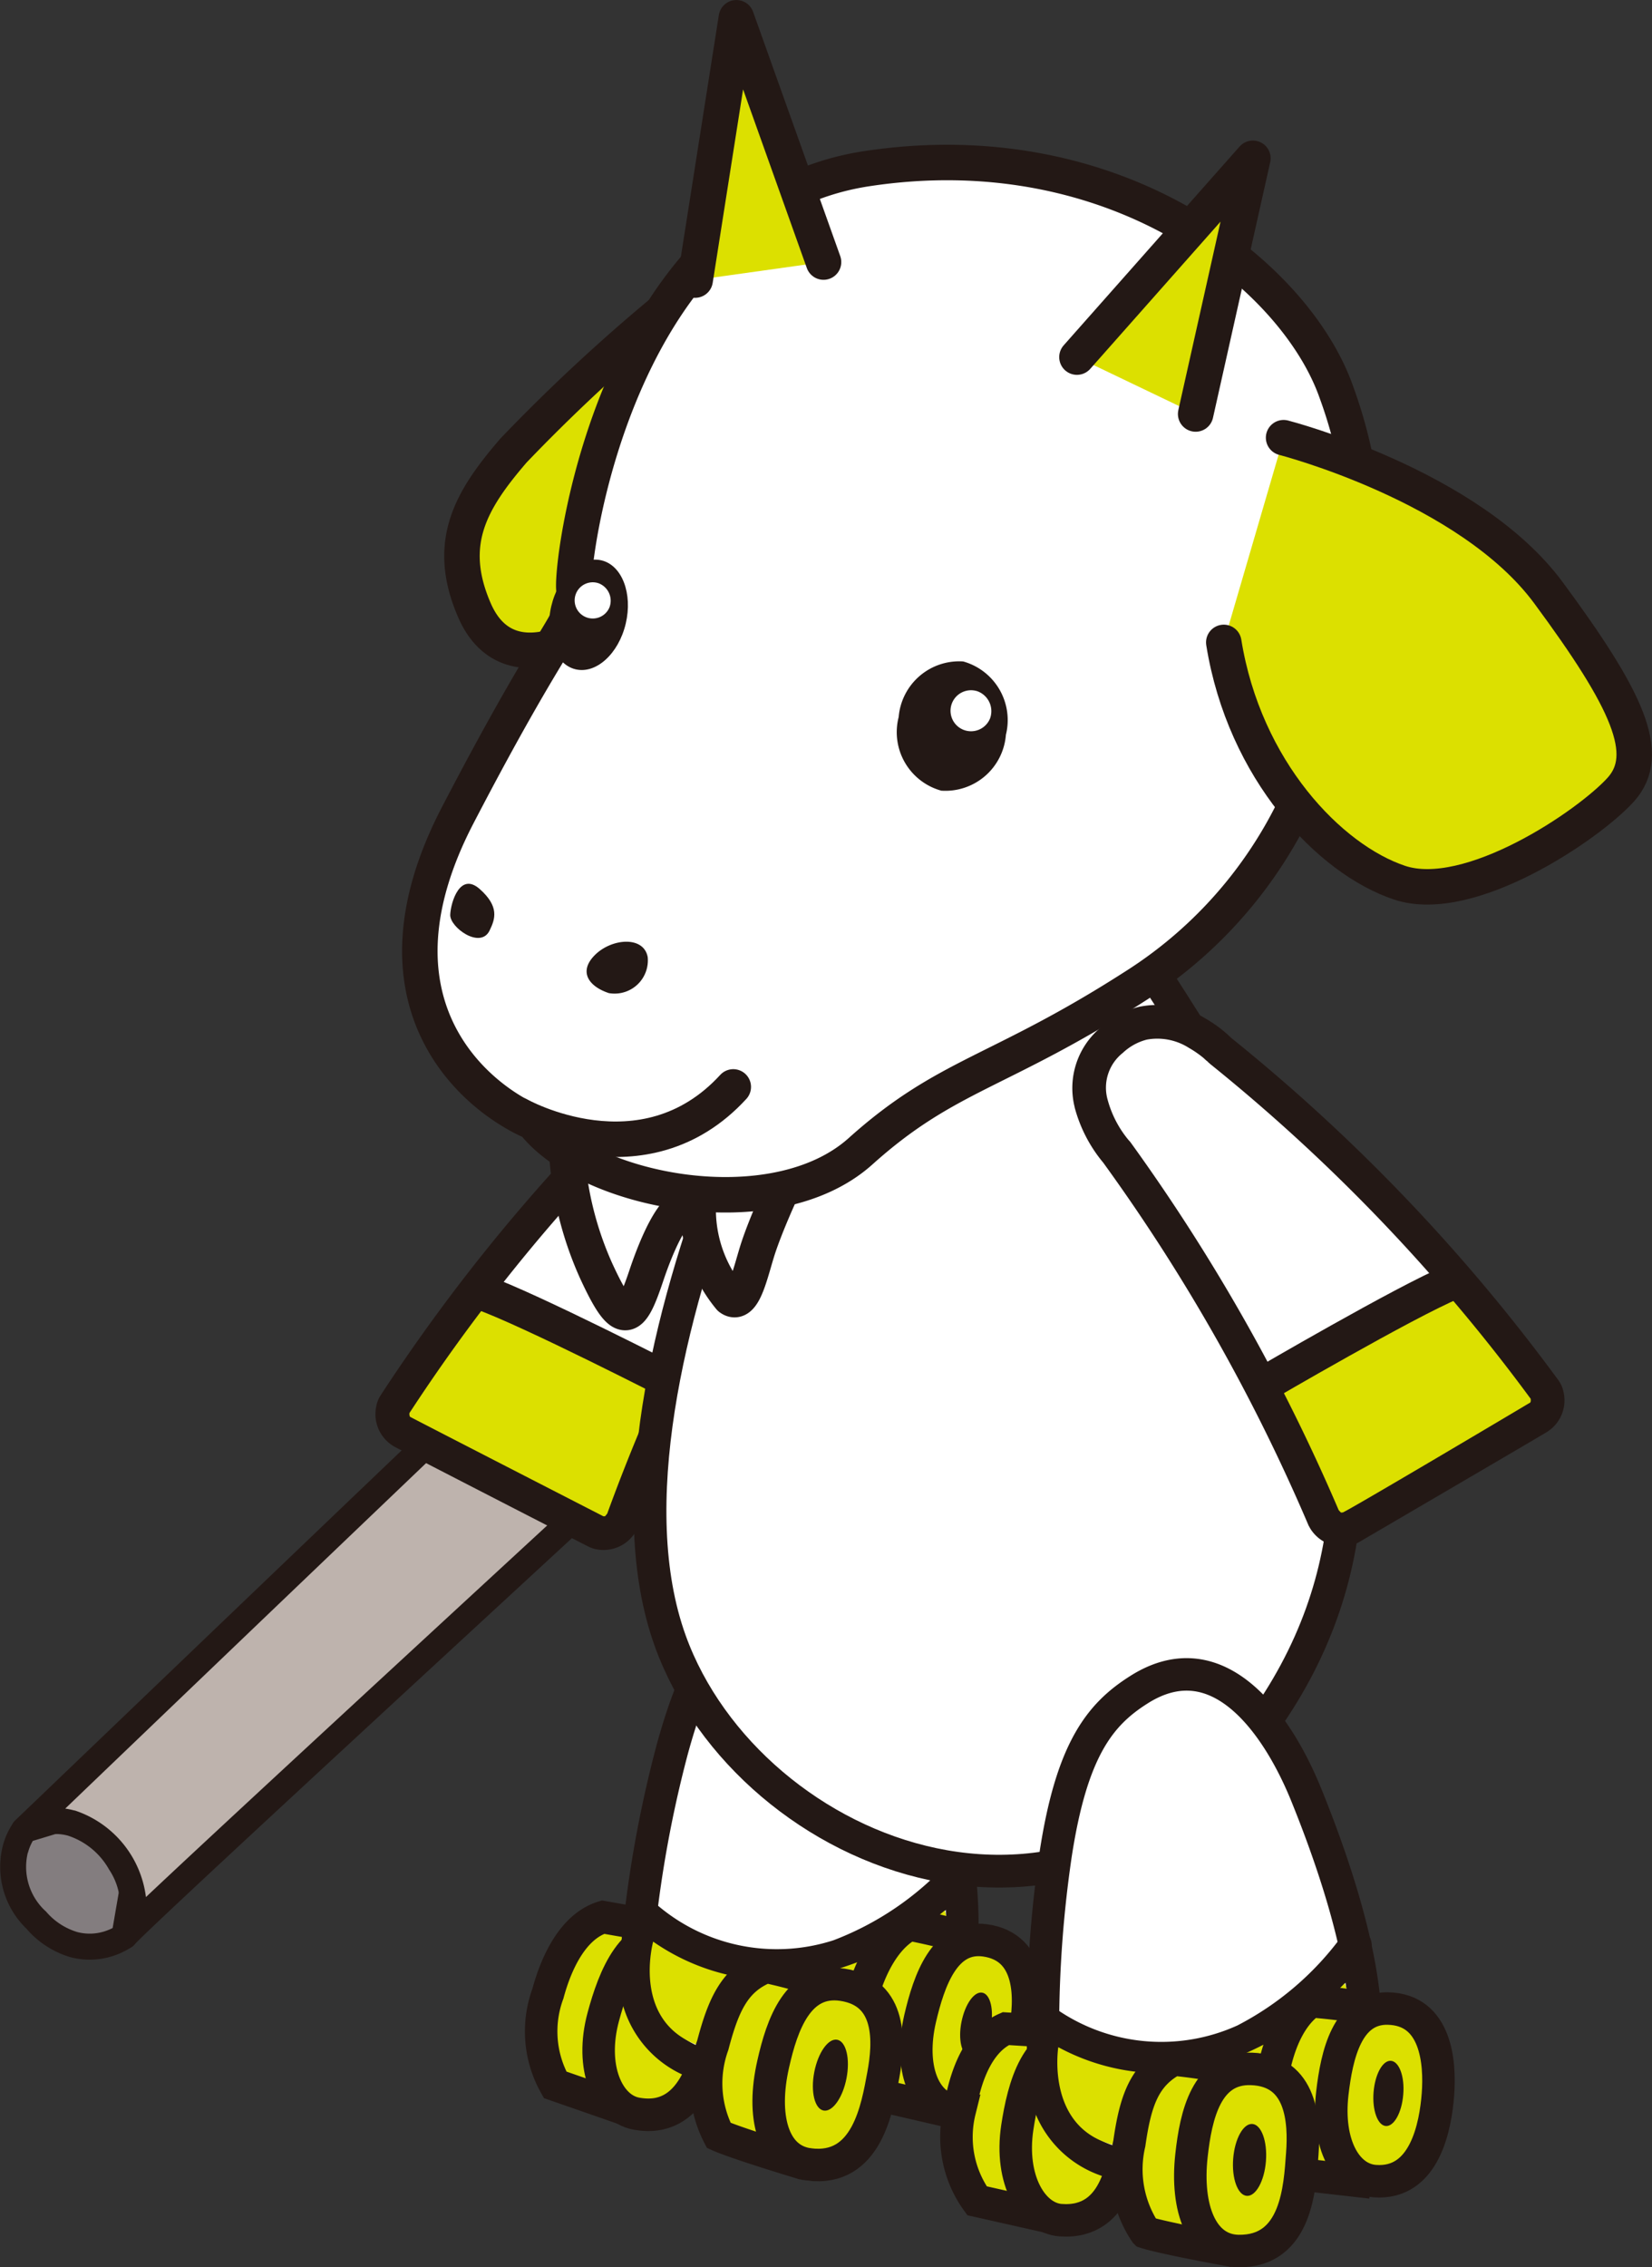 <svg id="illust" xmlns="http://www.w3.org/2000/svg" width="59.688" height="81.902" viewBox="0 0 59.688 81.902"><rect x="0" y="0" width="59.688" height="81.902" fill="#333333" stroke="none"/><defs><clipPath id="clip-path"><path id="長方形_148" fill="none" d="M0 0h59.688v81.902H0z"/></clipPath></defs><g id="グループ_200" clip-path="url(#clip-path)"><path id="パス_2103" d="M4.5 69.939a2.348 2.348 0 01-3.179-.562 2.524 2.524 0 01-.449-3.271l4.519-1.369z" fill="#837d7f"/><path id="パス_2104" d="M.978 69.693A3.108 3.108 0 01.1 66.682a2.65 2.65 0 01.4-.864l.241-.166 4.517-1.369a.471.471 0 01.449.1.462.462 0 01.153.431l-.891 5.2-.469-.078.463.081a.479.479 0 01-.184.3 2.742 2.742 0 01-2.235.383 3.343 3.343 0 01-1.57-1.007m.031-2.766a2.168 2.168 0 00.66 2.127 2.387 2.387 0 001.123.737 1.768 1.768 0 001.031-.038 1.964 1.964 0 00.251-.106l.73-4.241L1.185 66.5a1.745 1.745 0 00-.175.427" fill="#231815"/><path id="パス_2105" d="M.875 66.1s26.446-25.38 28.638-27.25a2.975 2.975 0 014.419 3.789c-5.565 5.235-28.5 26.252-29.429 27.3C5.719 68.322 3.331 64.694.875 66.1" fill="#beb3ad"/><path id="パス_2106" d="M4.2 70.3a.472.472 0 01-.081-.647 1.139 1.139 0 00.185-.384 2.361 2.361 0 00-.363-1.735 2.647 2.647 0 00-1.49-1.225 1.711 1.711 0 00-1.346.2.471.471 0 01-.561-.746C.561 65.755 26.974 40.4 29.2 38.495a3.192 3.192 0 012.952-.641 3.455 3.455 0 012.482 4.209l-.016.057a4.453 4.453 0 01-.261.717l-.106.146C28.7 48.21 5.717 69.275 4.852 70.252a.467.467 0 01-.474.141.48.48 0 01-.178-.093m-1.5-4.9a3.791 3.791 0 012.573 3.129C10.088 63.986 28.5 47.1 33.54 42.359a3.458 3.458 0 00.175-.481A2.5 2.5 0 0032 38.783l-.087-.024a2.245 2.245 0 00-2.094.454c-1.065.9-8.245 7.734-15.123 14.308A9151.02 9151.02 0 002.357 65.333a2.829 2.829 0 01.327.067h.018M1.2 66.443L.882 66.1z" fill="#231815"/><path id="パス_2107" d="M21.786 69.254c-1.043.321-1.666 1.561-1.99 2.763a3.947 3.947 0 00.261 3.295l2.3.8 1.991-6.41z" fill="#dce000"/><path id="パス_2108" d="M21.786 69.254c-1.043.321-1.666 1.561-1.99 2.763a3.947 3.947 0 00.261 3.295l2.3.8 1.991-6.41z" fill="none" stroke="#231815" stroke-width="1.174"/><path id="パス_2109" d="M22.97 76.348c-1.01-.2-1.67-1.662-1.171-3.5.382-1.416 1.067-3.221 2.647-2.929 1.805.333 1.605 2.174 1.346 3.318s-.732 3.52-2.823 3.116" fill="#dce000"/><path id="パス_2110" d="M22.97 76.348c-1.01-.2-1.67-1.662-1.171-3.5.382-1.416 1.067-3.221 2.647-2.929 1.805.333 1.605 2.174 1.346 3.318s-.731 3.515-2.822 3.111z" fill="none" stroke="#231815" stroke-width="1.174"/><path id="パス_2111" d="M27.957 57.629c-1.507.722-2.665 1.873-3.676 5.595a42.82 42.82 0 00-1.3 7.634 3.364 3.364 0 002.7 3.8c3.5.962 5.947.418 7.845-1.2 2.381-2.035.743-8.715.008-11.352s-2.5-5.952-5.577-4.47" fill="#fff"/><path id="パス_2112" d="M27.957 57.629c-1.507.722-2.665 1.873-3.676 5.595a42.82 42.82 0 00-1.3 7.634 3.364 3.364 0 002.7 3.8c3.5.962 5.947.418 7.845-1.2 2.381-2.035.743-8.715.008-11.352s-2.499-5.96-5.577-4.477z" fill="none" stroke="#231815" stroke-linecap="round" stroke-linejoin="round" stroke-width="1.174"/><path id="パス_2113" d="M23.181 69.1a7.244 7.244 0 007.126 1.544 11.462 11.462 0 004.372-2.959" fill="none" stroke="#231815" stroke-linecap="round" stroke-linejoin="round" stroke-width="1.174"/><path id="パス_2114" d="M23.6 70.136s-.814 2.935 1.711 3.776 5.536 1.294 8.172-1.1c.573-.49.92-2.889.654-3.8a10.871 10.871 0 01-5.925 2.527 7.808 7.808 0 01-4.612-1.4" fill="#dce000"/><path id="パス_2115" d="M33.741 76.143l-1.81-.418L31 72.762s.379-2.467 1.855-3.243a24.986 24.986 0 012.706.686z" fill="#dce000"/><path id="パス_2116" d="M33.741 76.143l-1.81-.418L31 72.762s.379-2.467 1.855-3.243a24.986 24.986 0 012.706.686z" fill="none" stroke="#231815" stroke-width="1.174"/><path id="パス_2117" d="M30.521 71.885c-.474 1.979-1.974 6.124-1.974 6.124s-1.993-.607-2.578-.871a4.09 4.09 0 01-.216-3.257c.4-1.524.819-2.393 1.932-2.833a19.838 19.838 0 012.836.837" fill="#dce000"/><path id="パス_2118" d="M30.521 71.885c-.474 1.979-1.974 6.124-1.974 6.124s-1.993-.607-2.578-.871a4.09 4.09 0 01-.216-3.257c.4-1.524.819-2.393 1.932-2.833a19.838 19.838 0 012.836.837z" fill="none" stroke="#231815" stroke-width="1.174"/><path id="パス_2119" d="M29.224 78.185c-1.32-.176-1.712-1.765-1.288-3.623.32-1.431.9-3.1 2.5-2.866 1.815.269 1.694 2.109 1.478 3.263s-.584 3.508-2.695 3.226" fill="#dce000"/><path id="パス_2120" d="M29.224 78.185c-1.32-.176-1.712-1.765-1.288-3.623.32-1.431.9-3.1 2.5-2.866 1.815.269 1.694 2.109 1.478 3.263s-.579 3.504-2.69 3.226z" fill="none" stroke="#231815" stroke-width="1.174"/><path id="パス_2121" d="M34.408 76.233c-1.022-.2-1.576-1.533-1.163-3.317.321-1.372.882-3.021 2.345-2.823 1.744.241 1.655 2.176 1.444 3.281s-.833 3.2-2.625 2.859" fill="#dce000"/><path id="パス_2122" d="M34.408 76.233c-1.022-.2-1.576-1.533-1.163-3.317.321-1.372.882-3.021 2.345-2.823 1.744.241 1.655 2.176 1.444 3.281s-.834 3.204-2.626 2.859z" fill="none" stroke="#231815" stroke-width="1.174"/><path id="パス_2123" d="M30.585 75.074c-.136.706-.509 1.228-.83 1.166s-.472-.685-.334-1.392.509-1.227.829-1.165.472.686.335 1.391" fill="#231815"/><path id="パス_2124" d="M35.792 73.244c-.124.642-.462 1.114-.753 1.057s-.429-.621-.3-1.263.462-1.112.753-1.056.428.622.3 1.262" fill="#231815"/><path id="パス_2125" d="M17.992 46.762l-1.35.489L14.1 51.45l8.057 3.988 1.985-4.62-.43-1.418z" fill="#dce000"/><path id="パス_2126" d="M29.226 41.33a69.374 69.374 0 00-4.858 8.965 4.609 4.609 0 00-.562-.389 4.893 4.893 0 00-2.034-1.043 13.642 13.642 0 01-3.623-1.769q-.441-.3-.9-.562a68.059 68.059 0 018.05-8.673s1.888-2.185 3.9-.578.031 4.049.031 4.049" fill="#fff"/><path id="パス_2127" d="M29.574 36.805a2.848 2.848 0 011.1 2.765l-.011.064a5.174 5.174 0 01-.92 2.041 67.2 67.2 0 00-6.693 13.492l-.05.106a1.351 1.351 0 01-1.412.7 1.112 1.112 0 01-.336-.109c-.007 0-6.547-3.36-6.991-3.6a1.346 1.346 0 01-.672-1.432 1.114 1.114 0 01.171-.44 65.9 65.9 0 0111.111-12.963 4.547 4.547 0 01.889-.748 3.31 3.31 0 012.366-.556 3.162 3.162 0 011.448.68m-3.87 1.5a64.843 64.843 0 00-10.911 12.74c-.007.081.013.139.038.143.419.223 6.97 3.586 6.974 3.588.058-.024.014.058.135-.1A69 69 0 0128.718 41l.036-.048a1.245 1.245 0 00.081-.11 3.847 3.847 0 00.619-1.418 1.6 1.6 0 00-.642-1.667 1.987 1.987 0 00-.9-.432 2.119 2.119 0 00-1.491.386 3.8 3.8 0 00-.5.385l-.132.131c-.032.031-.031.036-.031.036z" fill="#231815"/><path id="パス_2128" d="M24.414 50.006s-5.315-2.728-7.037-3.331" fill="none" stroke="#231815" stroke-linecap="round" stroke-linejoin="round" stroke-width="1.282"/><path id="パス_2129" d="M31 31.882s-10.3 17.632-6.781 27.4c2.844 7.873 15.171 12.9 21.971 2.171 7.053-11.122-2.968-23.564-6.239-29.023-3.665-6.125-8.951-.548-8.951-.548" fill="#fff"/><path id="パス_2130" d="M31 31.882s-10.3 17.632-6.781 27.4c2.844 7.873 15.171 12.9 21.971 2.171 7.053-11.122-2.968-23.564-6.239-29.023-3.665-6.125-8.951-.548-8.951-.548z" fill="none" stroke="#231815" stroke-width="1.183"/><path id="パス_2131" d="M28.08 42.609l-1.182 4.4-2.038-3.42-2.527 3.919-1.845-5.464a32.679 32.679 0 007.595.562" fill="#fff"/><path id="パス_2132" d="M23.818 11.359a64.55 64.55 0 00-5.265 4.916c-1.53 1.777-2.468 3.335-1.411 5.77s3.493 1.061 3.493 1.061" fill="#dce000"/><path id="パス_2133" d="M23.818 11.359a64.55 64.55 0 00-5.265 4.916c-1.53 1.777-2.468 3.335-1.411 5.77s3.493 1.061 3.493 1.061" fill="none" stroke="#231815" stroke-linecap="round" stroke-linejoin="round" stroke-width="1.282"/><path id="パス_2134" d="M47.329 27.884a15.837 15.837 0 01-6.343 7.759c-4.9 3.144-6.772 3.142-9.894 5.945s-9.86 1.485-11.821-1.043c-2.183-.939-6.233-4.375-2.727-11.109 3.832-7.368 4.281-6.887 4.19-8.166s1.605-13.816 10.59-15.178S46.79 9.917 48.282 14.16a16.846 16.846 0 01-.953 13.724" fill="#fff"/><path id="パス_2135" d="M47.329 27.884a15.837 15.837 0 01-6.343 7.759c-4.9 3.144-6.772 3.142-9.894 5.945s-9.86 1.485-11.821-1.043c-2.183-.939-6.233-4.375-2.727-11.109 3.832-7.368 4.281-6.887 4.19-8.166s1.605-13.816 10.59-15.178S46.79 9.917 48.282 14.16a16.846 16.846 0 01-.953 13.724z" fill="none" stroke="#231815" stroke-linecap="round" stroke-linejoin="round" stroke-width="1.282"/><path id="パス_2136" d="M18.737 40.275s4.5 2.539 7.757-1.012" fill="none" stroke="#231815" stroke-linecap="round" stroke-linejoin="round" stroke-width="1.282"/><path id="パス_2137" d="M20.486 41.754a12.328 12.328 0 001.052 4.15c.963 2.092 1.245 1.874 1.809.19s1.325-3.112 1.879-2.3a5.008 5.008 0 001.15 3.09c.5.375.75-1 1.031-1.84s.773-1.912.773-1.912" fill="none" stroke="#231815" stroke-linecap="round" stroke-linejoin="round" stroke-width="1.282"/><path id="パス_2138" d="M46.377 15.811s6.705 1.724 9.569 5.6 3.767 5.838 2.611 7.116-5.464 4.2-7.989 3.359-5.61-4.063-6.352-8.68" fill="#dce000"/><path id="パス_2139" d="M46.377 15.811s6.705 1.724 9.569 5.6 3.767 5.838 2.611 7.116-5.464 4.2-7.989 3.359-5.61-4.063-6.352-8.68" fill="none" stroke="#231815" stroke-linecap="round" stroke-linejoin="round" stroke-width="1.282"/><path id="パス_2140" d="M38.911 12.9l6.357-7.182-2.068 9.237" fill="#dce000"/><path id="パス_2141" d="M38.911 12.9l6.357-7.182-2.068 9.237" fill="none" stroke="#231815" stroke-linecap="round" stroke-linejoin="round" stroke-width="1.282"/><path id="パス_2142" d="M29.755 9.467L26.606.642l-1.489 9.475" fill="#dce000"/><path id="パス_2143" d="M29.755 9.467L26.606.642l-1.489 9.475" fill="none" stroke="#231815" stroke-linecap="round" stroke-linejoin="round" stroke-width="1.282"/><path id="パス_2144" d="M36.343 26.556a2.194 2.194 0 01-2.333 2.006 2.193 2.193 0 01-1.54-2.662 2.194 2.194 0 012.33-2.006 2.2 2.2 0 011.541 2.662" fill="#231815"/><path id="パス_2145" d="M22.608 22.529c-.258 1.087-1.069 1.825-1.811 1.649s-1.134-1.2-.877-2.287 1.069-1.824 1.811-1.649 1.135 1.2.877 2.287" fill="#231815"/><path id="パス_2146" d="M35.77 25.956a.741.741 0 11-.451-.984.766.766 0 01.451.984" fill="#fff"/><path id="パス_2147" d="M22.023 21.934a.654.654 0 11-.4-.866.674.674 0 01.4.865" fill="#fff"/><path id="パス_2148" d="M22 35.875c-.728-.241-1.11-.773-.505-1.377s1.765-.7 1.907.076a1.2 1.2 0 01-1.082 1.313 1.225 1.225 0 01-.32-.012" fill="#231815"/><path id="パス_2149" d="M17.688 33.616c.208-.424.356-.869-.354-1.5s-1.047.472-1.067.927 1.086 1.256 1.421.574" fill="#231815"/><path id="パス_2150" d="M51.865 46.435l1.375.416 2.768 4.049-7.826 4.422-2.235-4.506.35-1.444z" fill="#dce000"/><path id="パス_2151" d="M40.35 41.627a69.591 69.591 0 015.342 8.686 4.464 4.464 0 01.54-.42 4.9 4.9 0 011.974-1.149 13.586 13.586 0 003.52-1.967q.423-.321.868-.614a68.074 68.074 0 00-8.514-8.215s-2.006-2.079-3.921-.365.191 4.046.191 4.046" fill="#fff"/><path id="パス_2152" d="M39.755 37.127a3.159 3.159 0 011.409-.759 3.315 3.315 0 012.393.426 4.625 4.625 0 01.929.7 65.82 65.82 0 0111.8 12.337 1.087 1.087 0 01.2.429 1.346 1.346 0 01-.592 1.467c-.43.263-6.777 3.971-6.784 3.977a1.126 1.126 0 01-.329.126 1.352 1.352 0 01-1.444-.621l-.056-.1A67.25 67.25 0 0039.861 42a5.213 5.213 0 01-1.031-1.99.373.373 0 00-.013-.063 2.846 2.846 0 01.942-2.82m3.946 1.288l-.056-.046s0-.011-.034-.035-.08-.071-.139-.123a3.778 3.778 0 00-.52-.358 2.125 2.125 0 00-1.513-.3 1.976 1.976 0 00-.876.482 1.6 1.6 0 00-.545 1.7 3.853 3.853 0 00.7 1.382 1.092 1.092 0 00.086.1l.038.046a69.015 69.015 0 017.521 13.287c.129.148.08.068.14.088s6.359-3.719 6.766-3.964c.026 0 .043-.062.031-.145A64.9 64.9 0 0043.7 38.415" fill="#231815"/><path id="パス_2153" d="M45.629 50.026s5.155-3.012 6.84-3.711" fill="none" stroke="#231815" stroke-linecap="round" stroke-linejoin="round" stroke-width="1.282"/><path id="パス_2154" d="M36.338 73.281c-1 .44-1.478 1.74-1.665 2.968A3.944 3.944 0 0035.3 79.5l2.377.535 1.253-6.594z" fill="#dce000"/><path id="パス_2155" d="M36.338 73.281c-1 .44-1.478 1.74-1.665 2.968A3.944 3.944 0 0035.3 79.5l2.377.535 1.253-6.594z" fill="none" stroke="#231815" stroke-width="1.174"/><path id="パス_2156" d="M38.316 80.2c-1.025-.08-1.845-1.463-1.56-3.35.22-1.45.7-3.321 2.3-3.209 1.831.126 1.845 1.978 1.713 3.144s-.33 3.58-2.453 3.416" fill="#dce000"/><path id="パス_2157" d="M38.316 80.2c-1.025-.08-1.845-1.463-1.56-3.35.22-1.45.7-3.321 2.3-3.209 1.831.126 1.845 1.978 1.713 3.144s-.334 3.575-2.453 3.415z" fill="none" stroke="#231815" stroke-width="1.174"/><path id="パス_2158" d="M41.157 61.034c-1.414.891-2.437 2.161-3.019 5.974a43.009 43.009 0 00-.431 7.732 3.365 3.365 0 003.109 3.471c3.586.562 5.955-.258 7.659-2.086 2.135-2.291-.248-8.745-1.275-11.28s-3.155-5.636-6.043-3.811" fill="#fff"/><path id="パス_2159" d="M41.157 61.034c-1.414.891-2.437 2.161-3.019 5.974a43.009 43.009 0 00-.431 7.732 3.365 3.365 0 003.109 3.471c3.586.562 5.955-.258 7.659-2.086 2.135-2.291-.248-8.745-1.275-11.28s-3.155-5.636-6.043-3.811z" fill="none" stroke="#231815" stroke-linecap="round" stroke-linejoin="round" stroke-width="1.174"/><path id="パス_2160" d="M37.707 72.968a7.243 7.243 0 007.255.728 11.444 11.444 0 004.011-3.435" fill="none" stroke="#231815" stroke-linecap="round" stroke-linejoin="round" stroke-width="1.174"/><path id="パス_2161" d="M38.236 73.954s-.477 3.007 2.127 3.557 5.648.661 8-2.017c.514-.55.588-2.968.22-3.851a10.849 10.849 0 01-5.6 3.181 7.807 7.807 0 01-4.741-.87" fill="#dce000"/><path id="パス_2162" d="M48.995 78.776l-1.845-.21-1.259-2.839s.1-2.494 1.476-3.433a24.978 24.978 0 012.766.377z" fill="#dce000"/><path id="パス_2163" d="M48.995 78.776l-1.845-.21-1.259-2.839s.1-2.494 1.476-3.433a24.978 24.978 0 012.766.377z" fill="none" stroke="#231815" stroke-width="1.174"/><path id="パス_2164" d="M45.315 74.907c-.248 2.02-1.268 6.308-1.268 6.308s-2.05-.379-2.662-.575a4.1 4.1 0 01-.582-3.209c.221-1.556.544-2.47 1.6-3.033a19.963 19.963 0 012.912.511" fill="#dce000"/><path id="パス_2165" d="M45.315 74.907c-.248 2.02-1.268 6.308-1.268 6.308s-2.05-.379-2.662-.575a4.1 4.1 0 01-.582-3.209c.221-1.556.544-2.47 1.6-3.033a19.825 19.825 0 012.912.509z" fill="none" stroke="#231815" stroke-width="1.174"/><path id="パス_2166" d="M44.739 81.315c-1.331-.026-1.9-1.557-1.69-3.45.16-1.458.542-3.186 2.166-3.129 1.834.062 1.925 1.9 1.837 3.075s-.185 3.551-2.313 3.51" fill="#dce000"/><path id="パス_2167" d="M44.739 81.315c-1.331-.026-1.9-1.557-1.69-3.45.16-1.458.542-3.186 2.166-3.129 1.834.062 1.925 1.9 1.837 3.075s-.185 3.541-2.313 3.504z" fill="none" stroke="#231815" stroke-width="1.174"/><path id="パス_2168" d="M49.669 78.789c-1.038-.08-1.739-1.345-1.532-3.164.161-1.4.54-3.1 2.012-3.07 1.76.039 1.89 1.975 1.805 3.1s-.465 3.276-2.285 3.136" fill="#dce000"/><path id="パス_2169" d="M49.669 78.789c-1.038-.08-1.739-1.345-1.532-3.164.161-1.4.54-3.1 2.012-3.07 1.76.039 1.89 1.975 1.805 3.1s-.465 3.274-2.285 3.134z" fill="none" stroke="#231815" stroke-width="1.174"/><path id="パス_2170" d="M45.739 78.07c-.056.717-.367 1.277-.693 1.252s-.547-.628-.49-1.345.367-1.277.693-1.252.546.629.49 1.345" fill="#231815"/><path id="パス_2171" d="M50.7 75.663c-.051.65-.333 1.158-.629 1.136s-.495-.57-.443-1.221.331-1.158.628-1.134.5.569.444 1.219" fill="#231815"/></g></svg>